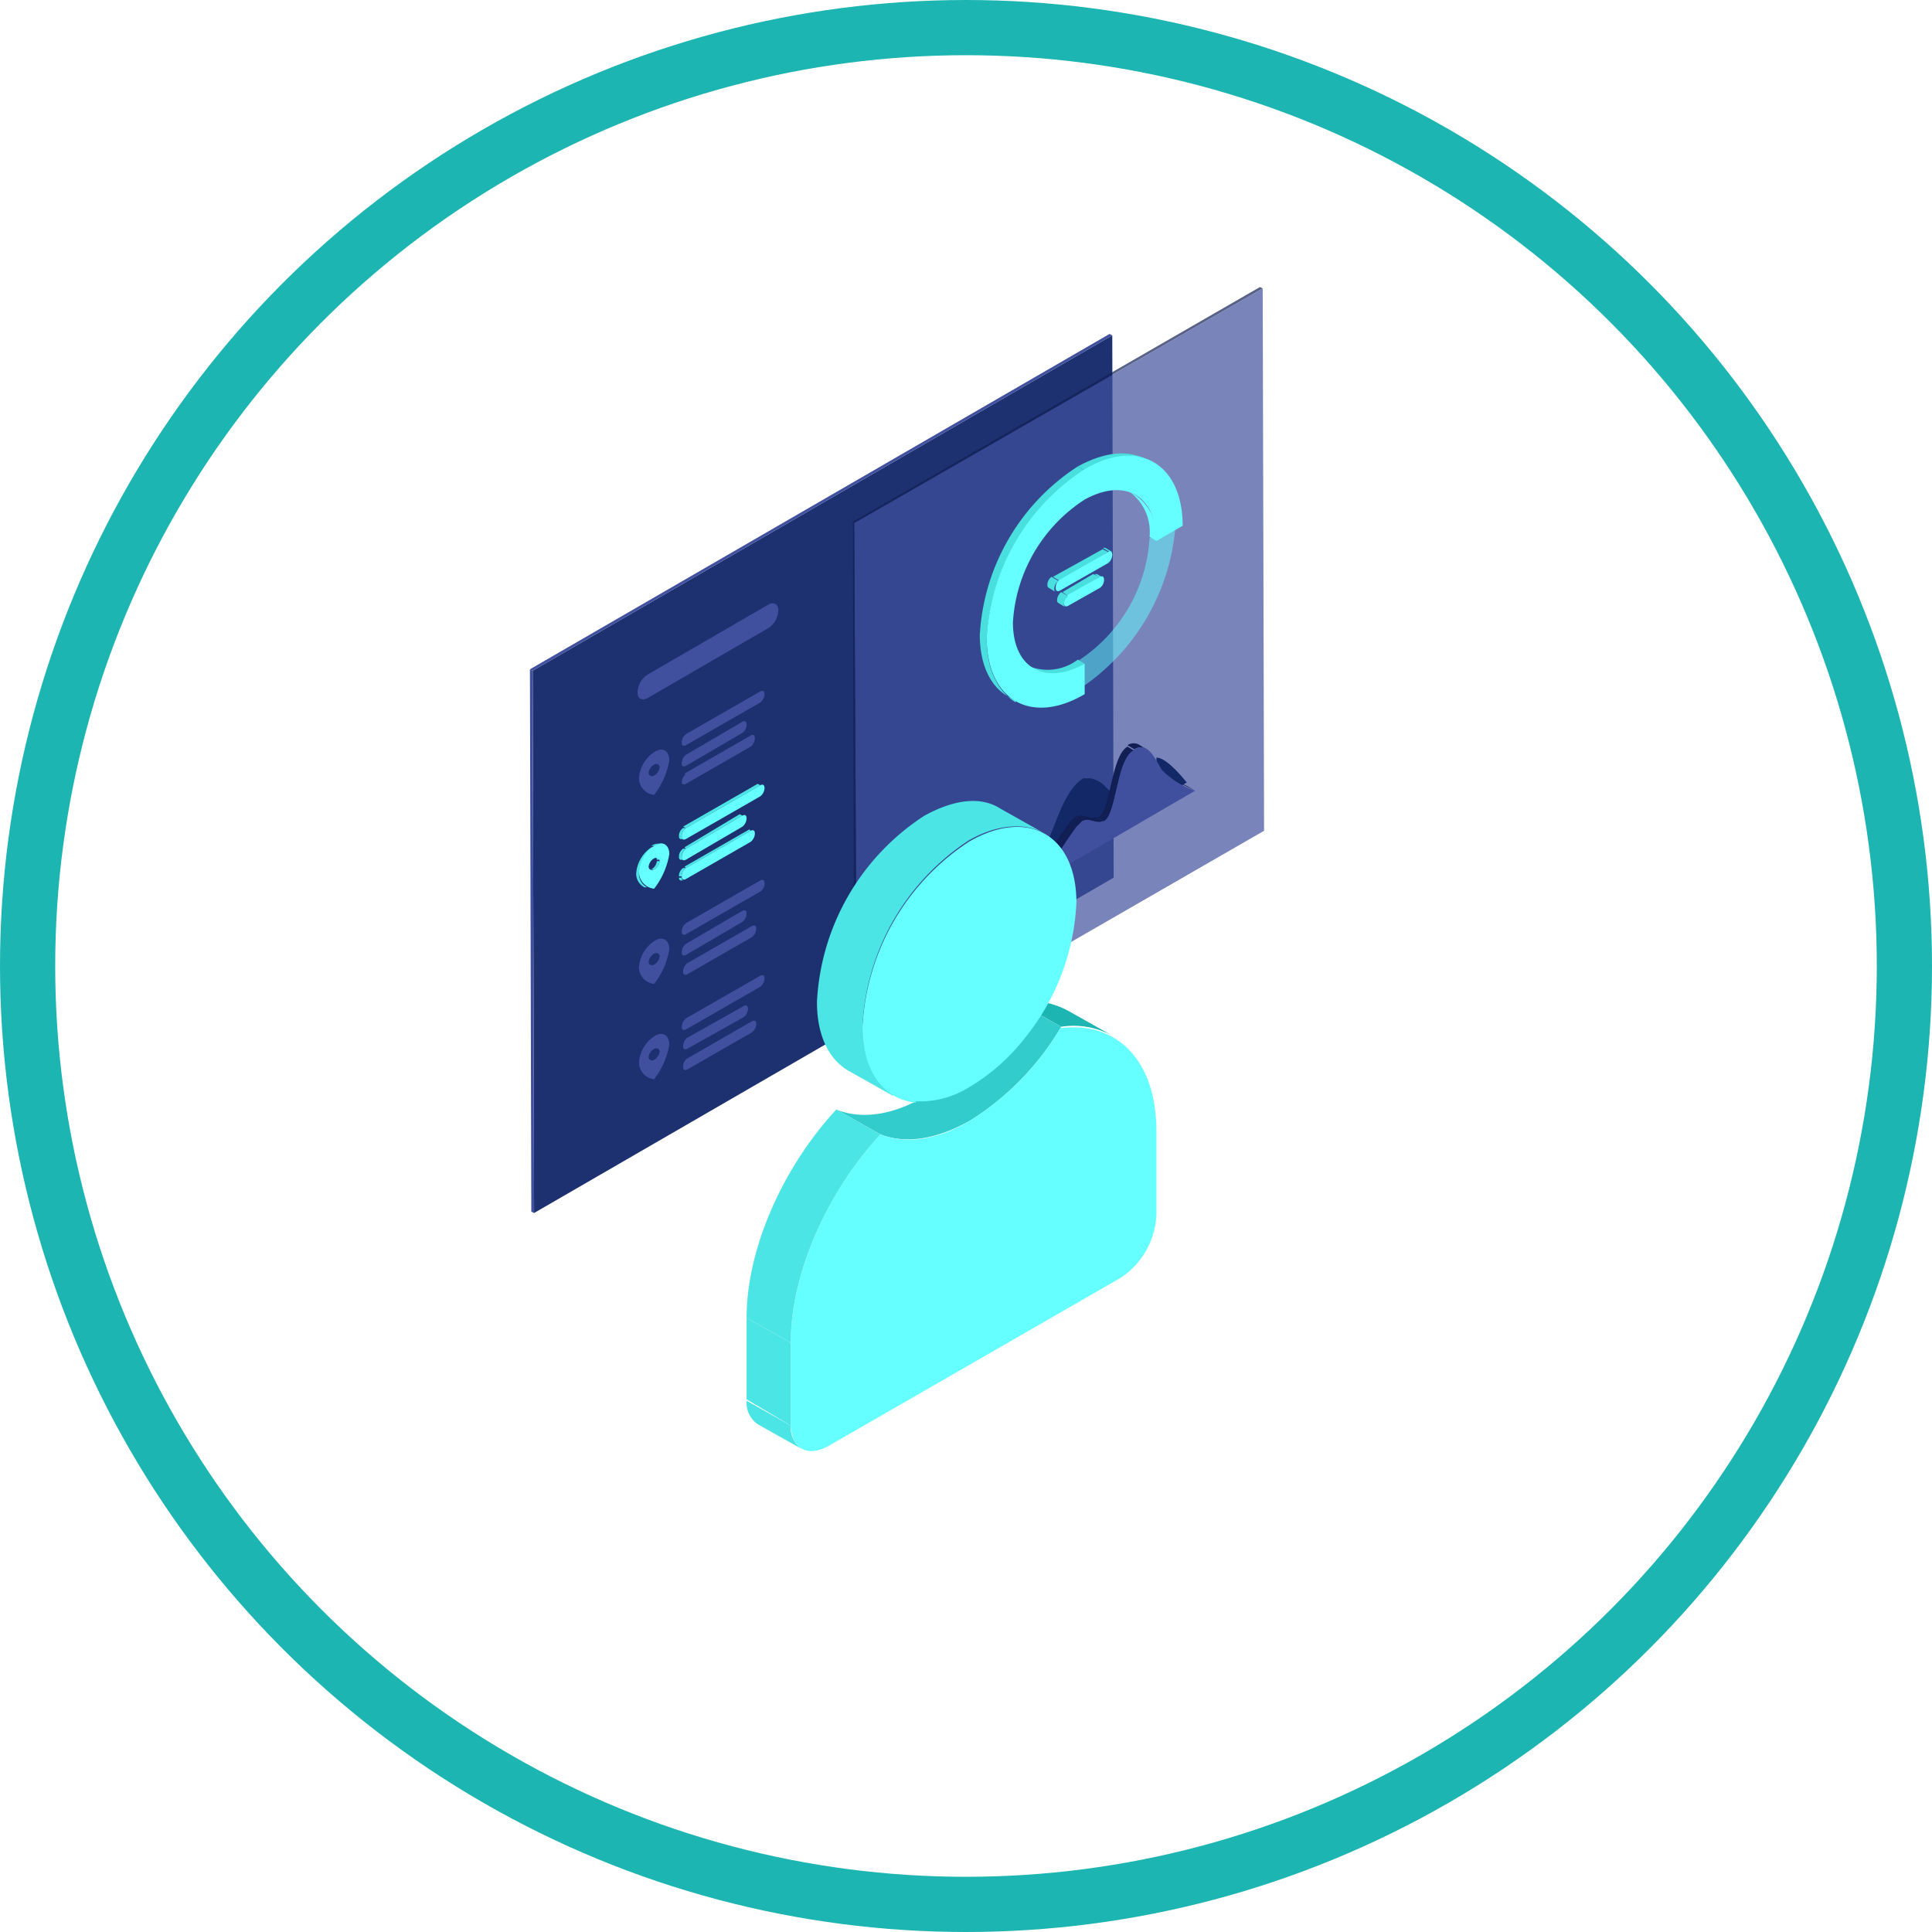 <svg xmlns="http://www.w3.org/2000/svg" xmlns:xlink="http://www.w3.org/1999/xlink" width="140" height="140" viewBox="0 0 140 140"><defs><style>.a,.p{fill:none;}.b{clip-path:url(#a);}.c{fill:#1d3171;}.d{fill:#40509e;}.e{opacity:0.7;}.f{clip-path:url(#c);}.g{fill:#111f55;}.h{clip-path:url(#d);}.i{opacity:0.5;}.j{fill:#6ff;}.k{fill:#4adfdf;}.l{fill:#4ce5e5;}.m{fill:#132967;}.n{fill:#1db5b1;}.o{fill:#3cc;}.p{stroke:#1db5b1;stroke-width:4px;}</style><clipPath id="a"><rect class="a" width="140" height="140"/></clipPath><clipPath id="c"><rect class="a" width="29.8" height="56.43" transform="translate(61.8 20.8)"/></clipPath><clipPath id="d"><rect class="a" width="7.1" height="12.22" transform="translate(78.1 37.8)"/></clipPath></defs><g transform="translate(70 70)"><g class="b" transform="translate(-70 -70)"><path class="c" d="M80.6,24.3l.1,39.3-42,24.3-.1-39.3Z"/><path class="d" d="M38.5,87.8l.2.1-.1-39.3-.2-.1Z"/><path class="d" d="M38.6,48.6l-.2-.1,42-24.3.2.1Z"/><g class="b"><g class="e"><g class="f"><path class="d" d="M91.5,20.9l.1,39.3-29.5,17-.2-39.3Z"/><path class="g" d="M62.1,77.2l-.2-.1-.1-39.3.1.1Z"/><path class="g" d="M61.9,37.9l-.1-.1,29.5-17,.2.1Z"/></g></g><g class="h"><g class="i"><g class="h"><path class="j" d="M85.2,37.8A15.6,15.6,0,0,1,78.1,50V47.9A11.4,11.4,0,0,0,83.3,39Z"/></g></g></g><path class="k" d="M79.5,41.6l.5.3h-.2l-.5-.3h.2"/><path class="k" d="M80.1,39.7l.5.3h-.2l-.5-.3h.2"/><path class="k" d="M74.9,48.5l-.5-.3a3.6,3.6,0,0,0,3.7-.4l.5.3a3.6,3.6,0,0,1-3.7.4"/><path class="j" d="M81.8,35.6l.5.3a3.6,3.6,0,0,1,1.5,3.3l-.5-.3a3.6,3.6,0,0,0-1.5-3.3"/><path class="k" d="M77.4,43.2l-.4-.3,2.2-1.3.5.2Z"/><path class="j" d="M79.7,41.8c.2-.1.3,0,.3.2a.7.7,0,0,1-.3.6l-2.3,1.3c-.2.1-.3,0-.3-.2a.8.8,0,0,1,.3-.6Z"/><path class="k" d="M77.2,44l-.5-.3a.2.2,0,0,1-.1-.2.8.8,0,0,1,.3-.6l.5.3a.8.8,0,0,0-.3.6.2.2,0,0,0,.1.2"/><path class="k" d="M76.8,42.1l-.5-.3,3.6-2,.4.2Z"/><path class="k" d="M76.5,42.9l-.5-.3a.2.2,0,0,1-.1-.2.7.7,0,0,1,.3-.6l.5.3a.7.7,0,0,0-.3.6.2.2,0,0,0,.1.2"/><path class="j" d="M80.3,40c.2-.1.3,0,.3.2a.8.8,0,0,1-.3.6l-3.5,2c-.2.1-.3,0-.3-.2a.7.7,0,0,1,.3-.6Z"/><path class="k" d="M83.1,33.3l.5.3c-1.3-.7-3.1-.6-5,.5l-.5-.3c2-1.1,3.7-1.2,5-.5"/><path class="k" d="M73.6,50.8l-.5-.3C71.8,49.8,71,48.2,71,46a15.6,15.6,0,0,1,7.1-12.2l.5.3a15.6,15.6,0,0,0-7.1,12.2c0,2.2.8,3.8,2.1,4.6"/><path class="j" d="M78.6,34c3.9-2.3,7.1-.4,7.1,4.1l-1.9,1.1c0-3.3-2.3-4.6-5.2-3a11.4,11.4,0,0,0-5.2,8.9c0,3.3,2.3,4.6,5.2,3v2.2c-3.9,2.3-7.1.4-7.1-4.1A15.6,15.6,0,0,1,78.6,34"/><path class="c" d="M54.5,73.8h0"/><path class="c" d="M49.5,77.5h-.2a.2.2,0,0,1-.1-.2h.2a.2.2,0,0,0,.1.2"/><path class="c" d="M49.8,76.7l-.2-.1,4.7-2.8.2.2Z"/><path class="d" d="M54.5,74c.2-.1.3,0,.3.2a.8.8,0,0,1-.3.6l-4.7,2.7c-.2.1-.3,0-.3-.2a.7.7,0,0,1,.3-.6Z"/><path class="c" d="M49.4,77.3h-.2a.7.7,0,0,1,.3-.6h.2a.7.7,0,0,0-.3.6"/><path class="c" d="M53.9,72.7h0"/><path class="c" d="M49.5,76h-.2a.2.2,0,0,1-.1-.2h.2a.2.2,0,0,0,.1.2"/><path class="c" d="M49.8,75.2l-.2-.1,4.1-2.3.2.1Z"/><path class="d" d="M53.9,72.9c.2-.1.3,0,.3.2a.8.8,0,0,1-.3.6L49.8,76c-.2.1-.3,0-.3-.2a.8.8,0,0,1,.3-.6Z"/><path class="c" d="M49.4,75.8h-.2a.8.8,0,0,1,.3-.6h.2a.7.7,0,0,0-.3.6"/><path class="c" d="M55.2,70.5h0"/><path class="c" d="M49.5,74.6h-.2a.2.2,0,0,1-.1-.2h.2a.2.2,0,0,0,.1.2"/><path class="c" d="M49.8,73.8l-.2-.1L55,70.6l.1.1Z"/><path class="d" d="M55.1,70.7c.2-.1.3,0,.3.2a.8.8,0,0,1-.3.6l-5.4,3.1c-.2.1-.3,0-.3-.2a.7.7,0,0,1,.3-.6Z"/><path class="c" d="M49.4,74.4h-.2a.7.7,0,0,1,.3-.6h.2a.8.8,0,0,0-.3.6"/><path class="c" d="M54.5,67h0"/><path class="c" d="M49.5,70.6h-.2a.2.2,0,0,1-.1-.2h.2a.2.2,0,0,0,.1.2"/><path class="c" d="M49.8,69.8l-.2-.1L54.3,67l.2.1Z"/><path class="d" d="M54.5,67.1c.2-.1.3,0,.3.2a.8.8,0,0,1-.3.6l-4.7,2.7c-.2.1-.3,0-.3-.2a.8.8,0,0,1,.3-.6Z"/><path class="c" d="M49.4,70.4h-.2a.7.7,0,0,1,.3-.6h.2a.8.8,0,0,0-.3.6"/><path class="c" d="M53.9,65.9h0"/><path class="c" d="M49.5,69.2h-.2a.2.2,0,0,1-.1-.2h.2a.2.2,0,0,0,.1.2"/><path class="c" d="M49.8,68.3l-.2-.1,4.1-2.3.1.1Z"/><path class="d" d="M53.8,66c.2-.1.3,0,.3.2a.8.8,0,0,1-.3.6l-4.1,2.4c-.2.1-.3,0-.3-.2a.8.8,0,0,1,.3-.6Z"/><path class="c" d="M49.4,68.9h-.2a.7.7,0,0,1,.3-.6h.2a.7.7,0,0,0-.3.6"/><path class="c" d="M55.2,63.7h0"/><path class="c" d="M49.7,66.9l-.1-.1,5.3-3.1.2.1Z"/><path class="c" d="M49.5,67.7h-.2a.2.2,0,0,1-.1-.2h.2a.2.2,0,0,0,.1.2"/><path class="d" d="M55.1,63.8c.2-.1.3,0,.3.2a.7.7,0,0,1-.3.6l-5.4,3.1c-.2.1-.3,0-.3-.2a.7.7,0,0,1,.3-.6Z"/><path class="c" d="M49.4,67.5h-.2a.7.7,0,0,1,.3-.6h.2a.7.7,0,0,0-.3.6"/><path class="l" d="M54.5,60.1h0"/><path class="l" d="M49.5,63.8h-.2a.2.2,0,0,1-.1-.2h.2a.2.2,0,0,0,.1.2"/><path class="l" d="M49.7,62.9l-.1-.1,4.7-2.7.1.1Z"/><path class="j" d="M54.4,60.2c.2-.1.3,0,.3.2a.8.8,0,0,1-.3.6l-4.7,2.7c-.2.1-.3,0-.3-.2a.7.7,0,0,1,.3-.6Z"/><path class="l" d="M49.4,63.5h-.2a.7.7,0,0,1,.3-.6h.2a.7.7,0,0,0-.3.6"/><path class="l" d="M53.9,59h0"/><path class="l" d="M49.5,62.3h-.2a.2.2,0,0,1-.1-.2h.2a.2.2,0,0,0,.1.2"/><path class="l" d="M49.7,61.5l-.1-.1,4-2.4.2.1Z"/><path class="j" d="M53.8,59.1c.2-.1.3,0,.3.2a.8.8,0,0,1-.3.6l-4.1,2.4c-.2.1-.3,0-.3-.2a.8.8,0,0,1,.3-.6Z"/><path class="l" d="M49.4,62.1h-.2a.7.7,0,0,1,.3-.6h.2a.7.7,0,0,0-.3.6"/><path class="l" d="M55.2,56.8h0"/><path class="l" d="M49.5,60.8h-.2a.2.2,0,0,1-.1-.2h.2a.2.2,0,0,0,.1.2"/><path class="l" d="M49.7,60l-.2-.1,5.4-3.1.2.1Z"/><path class="j" d="M55.1,56.9c.2-.1.3,0,.3.2a.8.8,0,0,1-.3.6l-5.4,3.1c-.2.1-.3,0-.3-.2a.7.7,0,0,1,.3-.6Z"/><path class="l" d="M49.4,60.6h-.2a.7.7,0,0,1,.3-.6h.2a.7.7,0,0,0-.3.6"/><path class="c" d="M54.5,53.2h0"/><path class="c" d="M49.5,56.9h-.2a.2.2,0,0,1-.1-.2h.2a.2.2,0,0,0,.1.2"/><path class="c" d="M49.7,56.1l-.2-.1,4.7-2.8.2.1Z"/><path class="d" d="M54.4,53.3c.2-.1.3,0,.3.2a.8.8,0,0,1-.3.6l-4.7,2.7c-.2.1-.3,0-.3-.2a.7.7,0,0,1,.3-.6Z"/><path class="c" d="M49.4,56.7h-.2a.7.7,0,0,1,.3-.6h.2a.8.8,0,0,0-.3.6"/><path class="c" d="M53.9,52.1h0"/><path class="c" d="M49.5,55.4h-.2a.2.2,0,0,1-.1-.2h.2a.2.2,0,0,0,.1.2"/><path class="c" d="M49.7,54.6l-.2-.1,4.1-2.3.2.1Z"/><path class="d" d="M53.8,52.3c.2-.1.3,0,.3.2a.7.7,0,0,1-.3.6l-4.1,2.4c-.2.1-.3,0-.3-.2a.8.8,0,0,1,.3-.6Z"/><path class="c" d="M49.4,55.2h-.2a.7.7,0,0,1,.3-.6h.2a.8.8,0,0,0-.3.6"/><path class="c" d="M55.1,49.9h0"/><path class="c" d="M49.5,54h-.2a.2.2,0,0,1-.1-.2h.2a.2.2,0,0,0,.1.2"/><path class="c" d="M49.7,53.2l-.2-.1L54.9,50l.2.1Z"/><path class="d" d="M55.1,50.1c.2-.1.3,0,.3.2a.8.8,0,0,1-.3.6L49.7,54c-.2.1-.3,0-.3-.2a.7.7,0,0,1,.3-.6Z"/><path class="c" d="M49.4,53.8h-.2a.7.7,0,0,1,.3-.6h.2a.7.7,0,0,0-.3.6"/><path class="c" d="M56,43.6h0"/><path class="c" d="M46.9,48.8l-.2-.1,8.8-5,.2.1Z"/><path class="c" d="M46.4,50.6h-.2A.5.5,0,0,1,46,50a1.6,1.6,0,0,1,.7-1.3h.2a1.6,1.6,0,0,0-.7,1.3.5.5,0,0,0,.2.5"/><path class="d" d="M55.7,43.8c.4-.2.7,0,.7.4a1.6,1.6,0,0,1-.7,1.3l-8.8,5.1c-.4.2-.7,0-.7-.4a1.6,1.6,0,0,1,.7-1.3Z"/><path class="c" d="M47.4,69.9h-.2a.8.8,0,0,0,.4-.6h.2a.8.8,0,0,1-.4.6"/><path class="c" d="M47.2,69.9h0"/><path class="c" d="M47.5,68.9h.2a.3.3,0,0,1,.1.2h-.2a.3.3,0,0,0-.1-.2"/><path class="c" d="M48,68h.2a.8.8,0,0,0-.8.1h-.2A.8.8,0,0,1,48,68"/><path class="c" d="M46.9,71.1h-.2a1.1,1.1,0,0,1-.6-1,2.5,2.5,0,0,1,1.1-1.9h.2a2.5,2.5,0,0,0-1.1,1.9,1.1,1.1,0,0,0,.6,1"/><path class="d" d="M47.4,68.2c.6-.4,1.1-.1,1.1.6a5.6,5.6,0,0,1-1.1,2.5,1.233,1.233,0,0,1-1.1-1.2,2.5,2.5,0,0,1,1.1-1.9m0,1.7a.8.8,0,0,0,.4-.6c0-.2-.2-.3-.4-.2a.8.8,0,0,0-.4.6c0,.2.2.3.4.2"/><path class="l" d="M47.4,63h-.2a.8.8,0,0,0,.4-.6h.2a.8.8,0,0,1-.4.6"/><path class="l" d="M47.1,63.1h0"/><path class="l" d="M47.5,62.1h.2a.3.3,0,0,1,.1.2h-.2a.3.3,0,0,0-.1-.2"/><path class="l" d="M48,61.2h.2a.8.8,0,0,0-.8.1h-.2a.8.8,0,0,1,.8-.1"/><path class="l" d="M46.9,64.3h-.2a1.1,1.1,0,0,1-.6-1,2.5,2.5,0,0,1,1.1-1.9h.2a2.5,2.5,0,0,0-1.1,1.9,1.1,1.1,0,0,0,.6,1"/><path class="j" d="M47.4,61.3c.6-.4,1.1-.1,1.1.6a5.6,5.6,0,0,1-1.1,2.5,1.233,1.233,0,0,1-1.1-1.2,2.5,2.5,0,0,1,1.1-1.9m0,1.7a.8.8,0,0,0,.4-.6c0-.2-.2-.3-.4-.2a.8.8,0,0,0-.4.6c0,.2.2.3.4.2"/><path class="c" d="M47.4,56.2h-.2a.8.8,0,0,0,.4-.6h.2a.8.8,0,0,1-.4.6"/><path class="c" d="M47.1,56.2h0"/><path class="c" d="M47.5,55.2h.2a.3.3,0,0,1,.1.2h-.2a.3.3,0,0,0-.1-.2"/><path class="c" d="M48,54.3h.2a.8.8,0,0,0-.8.1h-.2a.8.8,0,0,1,.8-.1"/><path class="c" d="M46.9,57.4h-.2a1.1,1.1,0,0,1-.6-1,2.5,2.5,0,0,1,1.1-1.9h.2a2.5,2.5,0,0,0-1.1,1.9,1.1,1.1,0,0,0,.6,1"/><path class="d" d="M47.4,54.5c.6-.4,1.1-.1,1.1.6a5.6,5.6,0,0,1-1.1,2.5,1.233,1.233,0,0,1-1.1-1.2,2.5,2.5,0,0,1,1.1-1.9m0,1.7a.8.8,0,0,0,.4-.6c0-.2-.2-.3-.4-.2a.8.8,0,0,0-.4.6c0,.2.2.3.4.2"/><path class="c" d="M47.4,76.8h-.2a.8.8,0,0,0,.4-.6h.2a.8.8,0,0,1-.4.6"/><path class="c" d="M47.2,76.8h0"/><path class="c" d="M47.5,75.8h.2a.3.3,0,0,1,.1.2h-.2a.3.3,0,0,0-.1-.2"/><path class="c" d="M48,74.9h.2a.8.8,0,0,0-.8.1h-.2a.8.8,0,0,1,.8-.1"/><path class="c" d="M46.9,78h-.2a1.1,1.1,0,0,1-.6-1,2.5,2.5,0,0,1,1.2-2h.2a2.5,2.5,0,0,0-1.2,2,1.1,1.1,0,0,0,.6,1"/><path class="d" d="M47.4,75.1c.6-.4,1.1-.1,1.1.6a5.6,5.6,0,0,1-1.1,2.5A1.233,1.233,0,0,1,46.3,77a2.5,2.5,0,0,1,1.1-1.9m0,1.7a.8.8,0,0,0,.4-.6c0-.2-.2-.3-.4-.2a.8.8,0,0,0-.4.6c0,.2.2.3.4.2"/><path class="m" d="M83.8,55.3h-.4c-.7.4-1.3,1.8-1.9,2.3h-.4a1.9,1.9,0,0,1-1-.6,1.9,1.9,0,0,0-1.1-.6h-.5c-1,.6-1.6,2.1-2.1,3.4L75.1,63,86,56.7c-.1-.1-1.4-1.8-2.2-1.8h0"/><path class="g" d="M85.2,56.6l-.5-.3,1.4.7.5.3-1.4-.7"/><path class="g" d="M82.6,54l.5.3a.8.8,0,0,0-.9,0l-.5-.3a.8.8,0,0,1,.9,0"/><path class="g" d="M80,59.5l-.5-.3h.1c.9-.5.9-4.4,2.1-5.1l.5.3c-1.2.7-1.3,4.6-2.1,5.1H80"/><path class="d" d="M82.2,54.3c1-.6,1.5.7,2,1.5a6.3,6.3,0,0,0,2.4,1.5l-11,6.4A34,34,0,0,1,78,59.9l.4-.4c.6-.3,1,.2,1.5,0H80c.9-.5.9-4.4,2.1-5.1"/><path class="g" d="M75.6,63.7l-.5-.3a34.2,34.2,0,0,1,2.4-3.8l.4-.4c.6-.3,1,.2,1.5,0l.5.3c-.6.2-1-.3-1.5,0l-.4.4a34,34,0,0,0-2.4,3.8"/><path class="n" d="M77.5,73.3l3.2,1.8a5.9,5.9,0,0,0-3.8-.7l-3.2-1.8a5.9,5.9,0,0,1,3.8.7"/><path class="l" d="M58.1,105l-3.2-1.8a1.9,1.9,0,0,1-.8-1.7l3.2,1.8a1.9,1.9,0,0,0,.8,1.7"/><path class="l" d="M57.3,103.3l-3.2-1.9V95.5l3.2,1.8Z"/><path class="o" d="M63.8,82.2l-3.2-1.8c1.7.7,4,.5,6.5-1a19.9,19.9,0,0,0,6.6-6.8l3.2,1.8a19.9,19.9,0,0,1-6.6,6.8c-2.5,1.4-4.7,1.7-6.5,1"/><path class="j" d="M76.9,74.5c4-.5,6.9,2.3,6.9,7.5v6a5.8,5.8,0,0,1-2.6,4.6L60,104.8c-1.5.8-2.6.2-2.7-1.5v-6c0-5.1,2.7-11,6.5-15.1,1.7.7,4,.5,6.5-1a19.9,19.9,0,0,0,6.6-6.8"/><path class="l" d="M57.3,97.3l-3.2-1.8c0-5.1,2.7-11,6.5-15.1l3.2,1.8c-3.8,4.1-6.5,10-6.5,15.1"/><path class="l" d="M64.7,79.4l-3.2-1.8c-1.4-.8-2.3-2.5-2.3-5A17.1,17.1,0,0,1,67,59.1c2.2-1.2,4.1-1.4,5.5-.5l3.2,1.8c-1.4-.8-3.4-.7-5.5.5a17.1,17.1,0,0,0-7.7,13.4c0,2.5.9,4.2,2.3,5"/><path class="j" d="M66.4,79.9c-2.3-.2-3.9-2.2-3.9-5.5A17.1,17.1,0,0,1,70.2,61c4.3-2.5,7.8-.5,7.8,4.4a16.8,16.8,0,0,1-3.8,9.9,14.4,14.4,0,0,1-4,3.5,6.7,6.7,0,0,1-3.9,1"/></g><g class="b"><circle class="p" cx="68" cy="68" r="68" transform="translate(2 2)"/></g></g></g></svg>